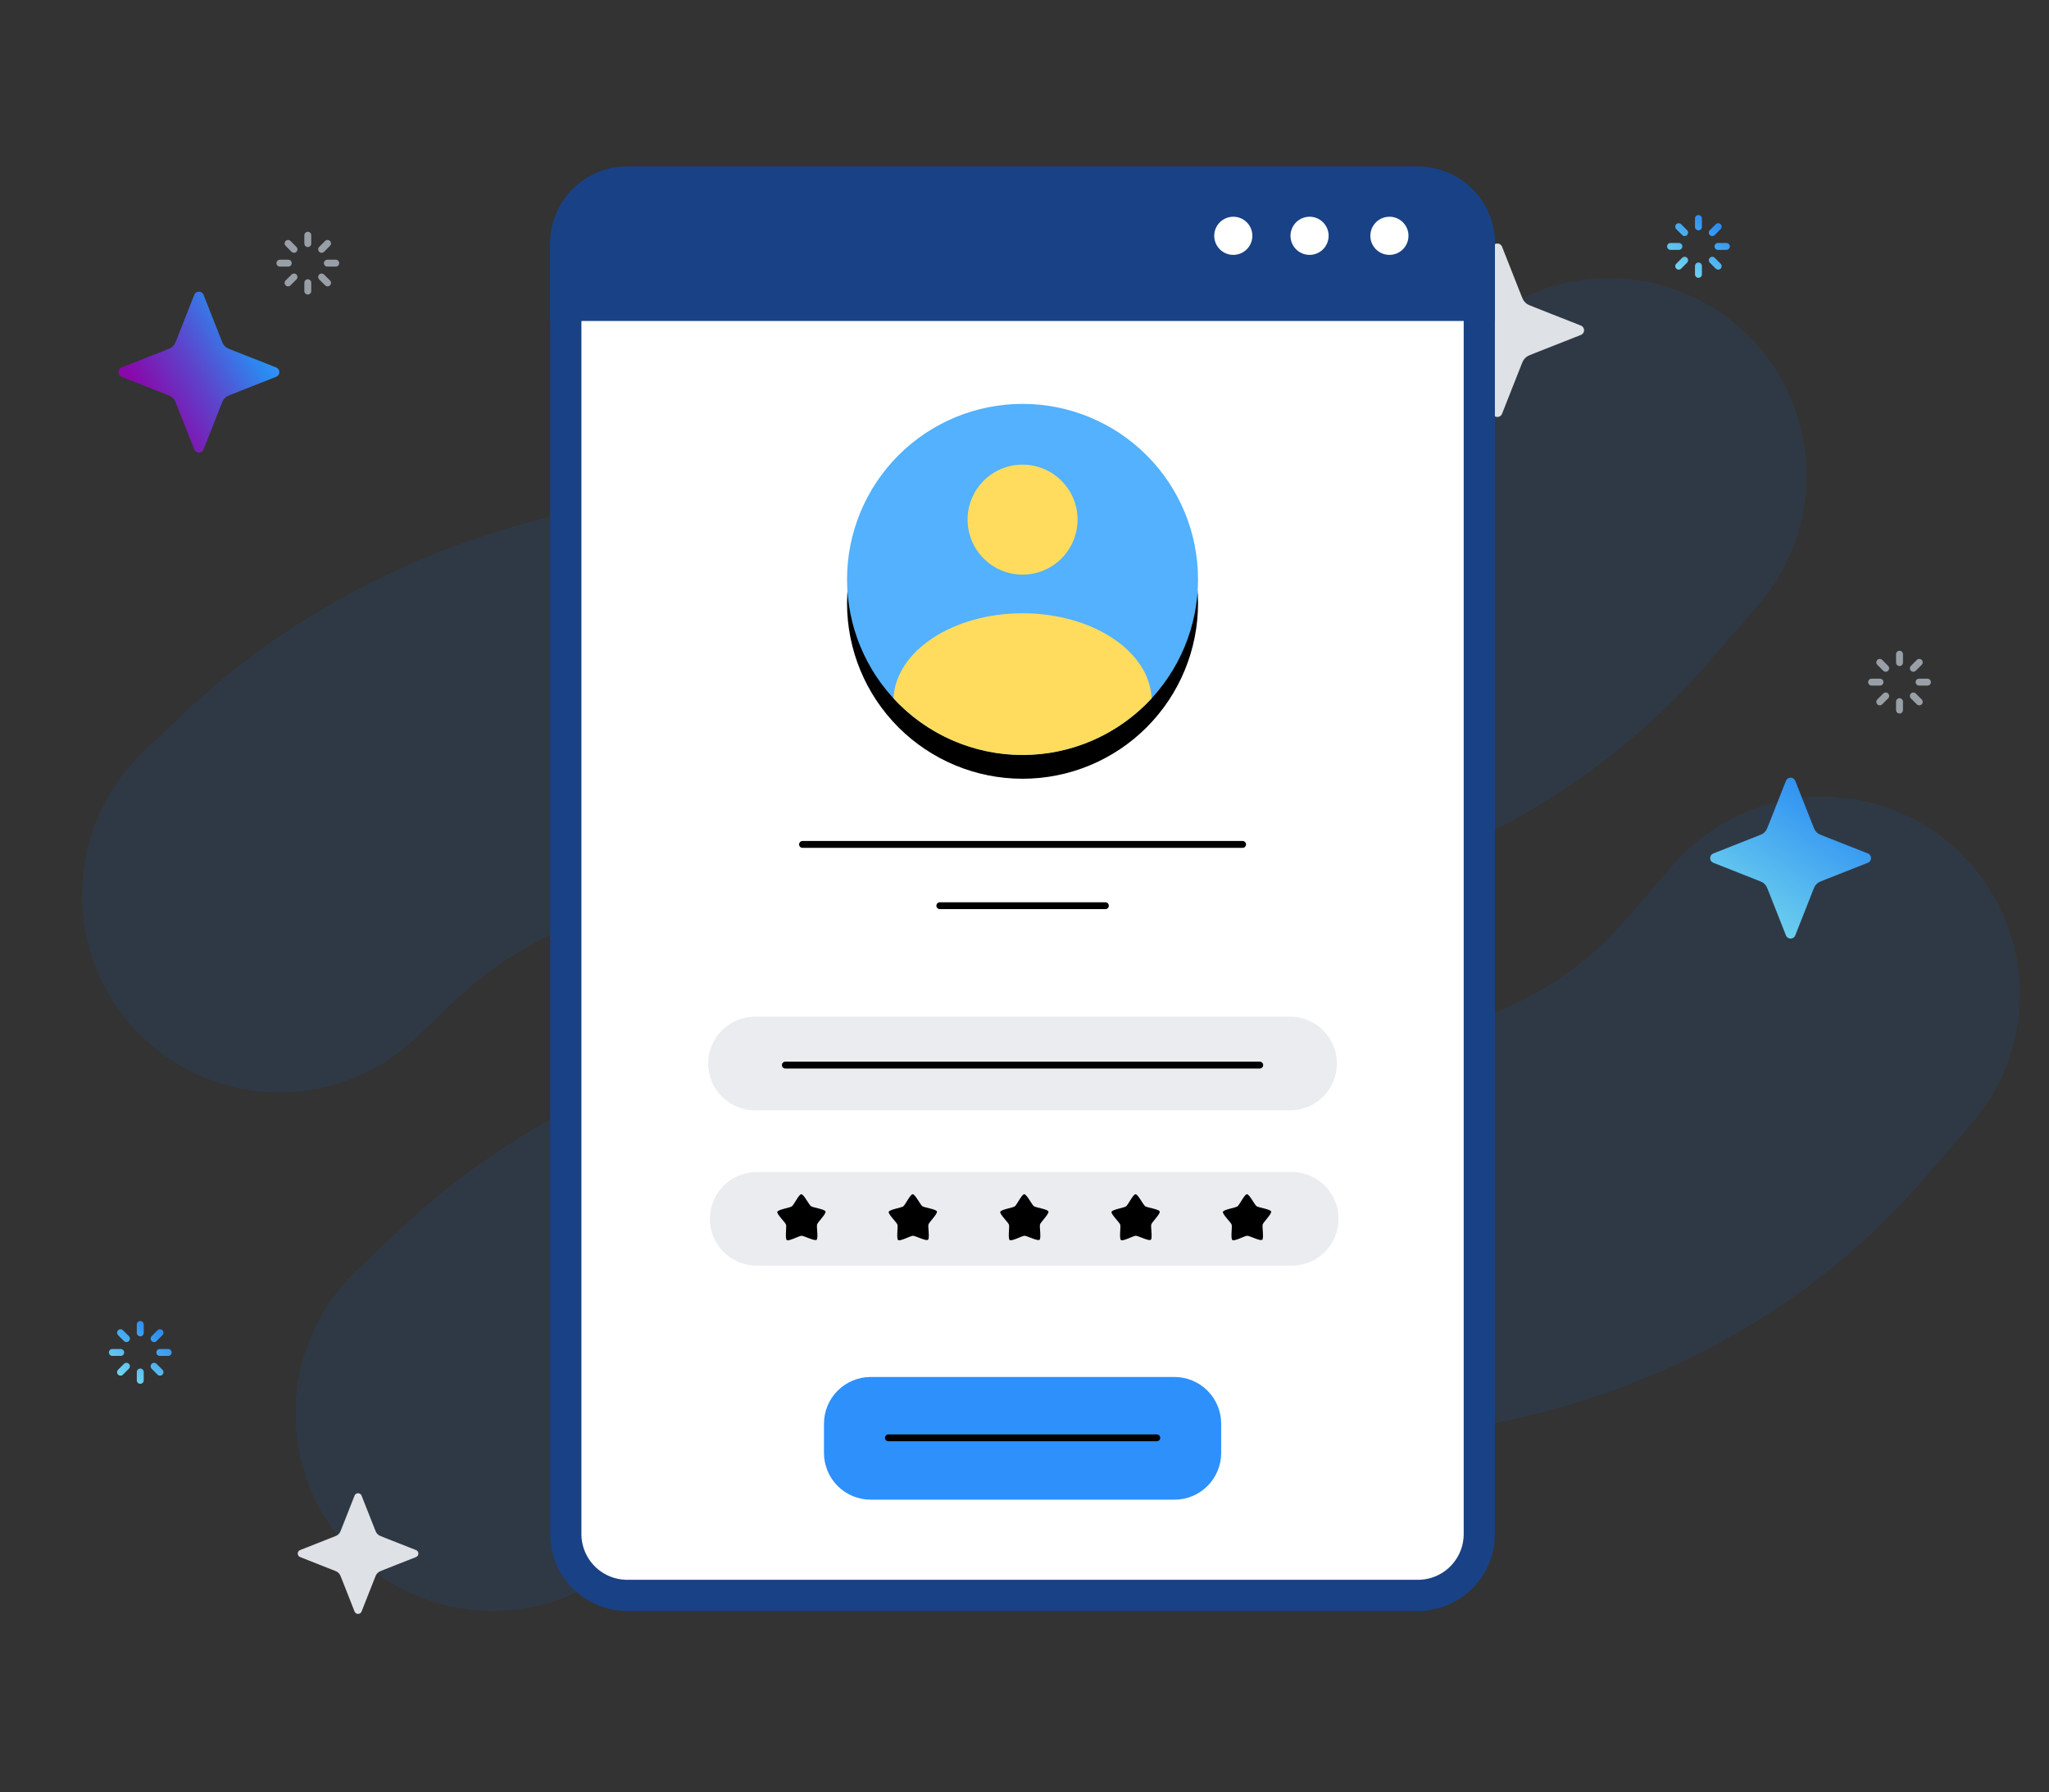 <svg width="231" height="202" viewBox="0 0 231 202" fill="none" xmlns="http://www.w3.org/2000/svg">
<rect x="0" y="0" width="231" height="202" fill="#333333" stroke="none"/>
<g clip-path="url(#clip0_3801_15793)">
<g clip-path="url(#clip1_3801_15793)">
<path d="M205.453 112.065L199.828 118.561C184.825 135.888 159.519 143.542 133.582 138.598V138.598L128.409 137.596C102.455 132.571 76.872 139.103 60.071 155.045L55.565 159.32" stroke="#0A73EB" stroke-opacity="0.1" stroke-width="44.512" stroke-linecap="round"/>
<path d="M181.401 53.614L175.776 60.11C160.773 77.437 135.467 85.091 109.53 80.147V80.147L104.357 79.145C78.403 74.12 52.821 80.651 36.019 96.593L31.513 100.869" stroke="#0A73EB" stroke-opacity="0.1" stroke-width="44.512" stroke-linecap="round"/>
<path d="M22.424 33.445L24.346 38.32C24.524 38.77 24.613 38.995 24.748 39.185C24.869 39.353 25.016 39.5 25.184 39.621C25.374 39.757 25.599 39.845 26.049 40.023L30.924 41.945L26.049 43.868C25.599 44.045 25.374 44.134 25.184 44.27C25.016 44.39 24.869 44.538 24.748 44.706C24.613 44.896 24.524 45.12 24.346 45.571L22.424 50.445L20.501 45.571C20.324 45.12 20.235 44.896 20.099 44.706C19.979 44.538 19.831 44.39 19.663 44.27C19.474 44.134 19.249 44.045 18.799 43.868L13.924 41.945L18.799 40.023C19.249 39.845 19.474 39.757 19.663 39.621C19.831 39.5 19.979 39.353 20.099 39.185C20.235 38.995 20.324 38.77 20.501 38.32L22.424 33.445Z" fill="url(#paint0_linear_3801_15793)" stroke="url(#paint1_linear_3801_15793)" stroke-width="1.133" stroke-linecap="round" stroke-linejoin="round"/>
<path d="M40.368 168.736L41.81 172.392C41.943 172.73 42.01 172.899 42.112 173.041C42.202 173.167 42.312 173.277 42.439 173.368C42.581 173.47 42.75 173.536 43.087 173.669L46.743 175.111L43.087 176.553C42.75 176.686 42.581 176.753 42.439 176.855C42.312 176.945 42.202 177.056 42.112 177.182C42.01 177.324 41.943 177.493 41.81 177.83L40.368 181.486L38.926 177.83C38.793 177.493 38.727 177.324 38.625 177.182C38.534 177.056 38.424 176.945 38.298 176.855C38.156 176.753 37.987 176.686 37.649 176.553L33.993 175.111L37.649 173.669C37.987 173.536 38.156 173.47 38.298 173.368C38.424 173.277 38.534 173.167 38.625 173.041C38.727 172.899 38.793 172.73 38.926 172.392L40.368 168.736Z" fill="#DEE1E5" stroke="#DEE1E5" stroke-width="0.85" stroke-linecap="round" stroke-linejoin="round"/>
<path d="M201.868 88.223L203.791 93.097C203.968 93.547 204.057 93.772 204.193 93.962C204.313 94.13 204.46 94.278 204.629 94.398C204.818 94.534 205.043 94.623 205.493 94.8L210.368 96.723L205.493 98.645C205.043 98.823 204.818 98.911 204.629 99.047C204.46 99.168 204.313 99.315 204.193 99.483C204.057 99.673 203.968 99.898 203.791 100.348L201.868 105.223L199.946 100.348C199.768 99.898 199.679 99.673 199.543 99.483C199.423 99.315 199.276 99.168 199.108 99.047C198.918 98.911 198.693 98.823 198.243 98.645L193.368 96.723L198.243 94.8C198.693 94.623 198.918 94.534 199.108 94.398C199.276 94.278 199.423 94.13 199.543 93.962C199.679 93.772 199.768 93.547 199.946 93.097L201.868 88.223Z" fill="url(#paint2_linear_3801_15793)" stroke="url(#paint3_linear_3801_15793)" stroke-width="1.133" stroke-linecap="round" stroke-linejoin="round"/>
<path d="M108.367 150.32L110.129 154.789C110.292 155.201 110.373 155.408 110.498 155.582C110.608 155.736 110.743 155.871 110.897 155.981C111.071 156.106 111.277 156.187 111.69 156.35L116.159 158.112L111.69 159.874C111.277 160.037 111.071 160.118 110.897 160.243C110.743 160.353 110.608 160.488 110.498 160.642C110.373 160.816 110.292 161.023 110.129 161.435L108.367 165.904L106.604 161.435C106.442 161.023 106.36 160.816 106.236 160.642C106.126 160.488 105.991 160.353 105.836 160.243C105.662 160.118 105.456 160.037 105.044 159.874L100.575 158.112L105.044 156.35C105.456 156.187 105.662 156.106 105.836 155.981C105.991 155.871 106.126 155.736 106.236 155.582C106.36 155.408 106.442 155.201 106.604 154.789L108.367 150.32Z" fill="#DEE1E5" stroke="#DEE1E5" stroke-width="1.133" stroke-linecap="round" stroke-linejoin="round"/>
<path d="M168.811 28.016L170.894 33.297C171.086 33.784 171.182 34.028 171.329 34.233C171.46 34.416 171.619 34.575 171.801 34.706C172.007 34.853 172.251 34.949 172.738 35.141L178.019 37.224L172.738 39.307C172.251 39.499 172.007 39.595 171.801 39.742C171.619 39.873 171.46 40.032 171.329 40.215C171.182 40.42 171.086 40.664 170.894 41.151L168.811 46.432L166.728 41.151C166.536 40.664 166.44 40.42 166.292 40.215C166.162 40.032 166.002 39.873 165.82 39.742C165.615 39.595 165.371 39.499 164.884 39.307L159.603 37.224L164.884 35.141C165.371 34.949 165.615 34.853 165.82 34.706C166.002 34.575 166.162 34.416 166.292 34.233C166.44 34.028 166.536 33.784 166.728 33.297L168.811 28.016Z" fill="#DEE1E5" stroke="#DEE1E5" stroke-width="1.133" stroke-linecap="round" stroke-linejoin="round"/>
<path d="M191.481 30.923V29.979M191.481 25.571V24.627M194.629 27.775H193.685M189.277 27.775H188.333M193.707 25.549L193.039 26.217M189.923 29.333L189.255 30.001M189.255 25.549L189.923 26.217M193.039 29.333L193.707 30.001" stroke="url(#paint4_linear_3801_15793)" stroke-width="0.779" stroke-linecap="round"/>
<path d="M214.148 80.035V79.09M214.148 74.683V73.738M217.296 76.886H216.352M211.944 76.886H211M216.374 74.66L215.706 75.328M212.59 78.445L211.922 79.112M211.922 74.66L212.59 75.328M215.706 78.445L216.374 79.113" stroke="#989FA7" stroke-width="0.779" stroke-linecap="round"/>
<path d="M156.538 171.018V170.262M156.538 166.736V165.98M159.057 168.499H158.301M154.775 168.499H154.02M158.319 166.718L157.785 167.252M155.291 169.746L154.757 170.28M154.757 166.718L155.291 167.252M157.785 169.746L158.319 170.28" stroke="url(#paint5_linear_3801_15793)" stroke-width="0.623" stroke-linecap="round"/>
<path d="M68.704 61.146V60.202M68.704 55.794V54.85M71.852 57.998H70.907M66.5 57.998H65.556M70.93 55.772L70.262 56.44M67.146 59.556L66.478 60.224M66.478 55.772L67.145 56.44M70.262 59.556L70.93 60.224" stroke="url(#paint6_linear_3801_15793)" stroke-width="0.779" stroke-linecap="round"/>
<path d="M15.814 155.589V154.645M15.814 150.237V149.293M18.962 152.441H18.018M13.611 152.441H12.666M18.04 150.215L17.372 150.883M14.256 153.999L13.588 154.667M13.588 150.215L14.256 150.883M17.372 153.999L18.04 154.667" stroke="url(#paint7_linear_3801_15793)" stroke-width="0.779" stroke-linecap="round"/>
<path d="M34.702 32.81V31.866M34.702 27.458V26.514M37.85 29.662H36.906M32.498 29.662H31.554M36.928 27.436L36.26 28.104M33.144 31.22L32.476 31.888M32.476 27.436L33.144 28.104M36.26 31.22L36.928 31.888" stroke="#989FA7" stroke-width="0.779" stroke-linecap="round"/>
<path d="M70.724 20.532H70.728L159.837 20.532L159.841 20.532C160.752 20.53 161.654 20.708 162.496 21.056C163.339 21.404 164.104 21.914 164.748 22.559C165.392 23.203 165.902 23.968 166.25 24.811C166.597 25.653 166.775 26.556 166.773 27.467V27.471L166.773 172.891L166.773 172.895C166.775 173.805 166.597 174.708 166.249 175.55C165.902 176.392 165.391 177.157 164.747 177.801C164.103 178.445 163.338 178.956 162.496 179.303C161.654 179.651 160.751 179.829 159.841 179.827H159.837H70.728H70.725C69.814 179.828 68.911 179.65 68.069 179.302C67.227 178.955 66.462 178.444 65.817 177.8C65.173 177.156 64.662 176.391 64.314 175.549C63.966 174.707 63.788 173.804 63.789 172.893V172.891L63.789 27.458L63.789 27.457C63.788 26.547 63.967 25.645 64.316 24.804C64.664 23.963 65.175 23.198 65.819 22.555C66.464 21.912 67.228 21.402 68.07 21.055C68.912 20.708 69.814 20.53 70.724 20.532Z" fill="white" stroke="#194185" stroke-width="3.517"/>
<path d="M70.728 18.773C69.585 18.771 68.453 18.994 67.397 19.43C66.34 19.866 65.38 20.507 64.572 21.315C63.764 22.123 63.123 23.083 62.687 24.14C62.251 25.196 62.028 26.328 62.03 27.471V36.179H168.531V27.458C168.533 26.317 168.308 25.186 167.872 24.131C167.435 23.076 166.795 22.118 165.987 21.311C165.179 20.504 164.22 19.864 163.165 19.429C162.109 18.994 160.978 18.771 159.837 18.773H70.728Z" fill="#194185"/>
<path d="M141.19 26.576C141.19 27.002 141.065 27.418 140.829 27.772C140.593 28.127 140.257 28.403 139.864 28.566C139.471 28.73 139.038 28.773 138.621 28.69C138.203 28.607 137.819 28.403 137.518 28.102C137.217 27.801 137.012 27.418 136.928 27C136.845 26.583 136.887 26.15 137.05 25.757C137.213 25.363 137.489 25.027 137.843 24.791C138.196 24.554 138.613 24.428 139.038 24.428C139.608 24.428 140.155 24.654 140.559 25.057C140.962 25.459 141.189 26.006 141.19 26.576Z" fill="white"/>
<path d="M149.788 26.576C149.789 27.002 149.663 27.418 149.427 27.772C149.191 28.127 148.856 28.403 148.463 28.566C148.069 28.73 147.637 28.773 147.219 28.69C146.802 28.607 146.418 28.403 146.117 28.102C145.815 27.801 145.61 27.418 145.527 27C145.444 26.583 145.486 26.15 145.649 25.757C145.812 25.363 146.087 25.027 146.441 24.791C146.795 24.554 147.211 24.428 147.637 24.428C148.207 24.428 148.754 24.654 149.157 25.057C149.561 25.459 149.788 26.006 149.788 26.576Z" fill="white"/>
<path d="M158.791 26.576C158.792 27.002 158.666 27.418 158.43 27.772C158.194 28.127 157.859 28.403 157.465 28.566C157.072 28.73 156.64 28.773 156.222 28.69C155.805 28.607 155.421 28.403 155.12 28.102C154.818 27.801 154.613 27.418 154.53 27C154.447 26.583 154.489 26.15 154.652 25.757C154.814 25.363 155.09 25.027 155.444 24.791C155.798 24.554 156.214 24.428 156.64 24.428C157.21 24.428 157.757 24.654 158.16 25.057C158.563 25.459 158.791 26.006 158.791 26.576Z" fill="white"/>
<path d="M135.064 67.994C135.064 73.24 132.98 78.272 129.27 81.983C125.56 85.693 120.528 87.777 115.281 87.777C110.034 87.777 105.001 85.693 101.291 81.983C97.58 78.273 95.495 73.241 95.494 67.994C95.494 62.746 97.579 57.713 101.289 54.002C105 50.292 110.033 48.207 115.281 48.207C117.879 48.207 120.452 48.719 122.852 49.713C125.253 50.708 127.434 52.165 129.271 54.003C131.108 55.84 132.565 58.021 133.559 60.422C134.553 62.822 135.064 65.395 135.064 67.994Z" fill="black"/>
<path d="M135.064 65.31C135.064 67.908 134.553 70.481 133.559 72.882C132.565 75.282 131.108 77.464 129.271 79.301C127.434 81.138 125.253 82.596 122.852 83.59C120.452 84.585 117.879 85.097 115.281 85.097C110.033 85.097 105 83.012 101.289 79.301C97.579 75.591 95.494 70.558 95.494 65.31C95.494 60.062 97.579 55.029 101.289 51.319C105 47.608 110.033 45.523 115.281 45.523C117.879 45.523 120.452 46.035 122.852 47.03C125.253 48.024 127.434 49.482 129.271 51.319C131.108 53.156 132.565 55.338 133.559 57.738C134.553 60.139 135.064 62.712 135.064 65.31Z" fill="#53B1FD"/>
<path d="M121.482 58.57C121.481 60.214 120.827 61.791 119.665 62.953C118.502 64.115 116.926 64.769 115.282 64.77C113.638 64.77 112.061 64.117 110.899 62.954C109.736 61.791 109.083 60.215 109.083 58.57C109.083 57.756 109.243 56.95 109.554 56.197C109.865 55.445 110.322 54.762 110.898 54.186C111.474 53.61 112.157 53.154 112.909 52.842C113.662 52.531 114.468 52.371 115.282 52.371C116.926 52.371 118.503 53.024 119.666 54.187C120.828 55.349 121.482 56.926 121.482 58.57Z" fill="#FFDC5D"/>
<path d="M115.282 69.127C107.422 69.127 100.977 73.384 100.729 78.716C102.581 80.728 104.831 82.334 107.336 83.433C109.841 84.531 112.547 85.098 115.282 85.098C118.017 85.098 120.723 84.531 123.228 83.433C125.733 82.334 127.982 80.728 129.835 78.716C129.586 73.371 123.145 69.127 115.282 69.127Z" fill="#FFDC5D"/>
<path d="M84.987 114.596H145.572C146.949 114.63 148.258 115.201 149.219 116.187C150.181 117.173 150.719 118.496 150.719 119.873C150.719 121.25 150.181 122.573 149.219 123.559C148.258 124.545 146.949 125.116 145.572 125.151H84.987C83.611 125.116 82.302 124.545 81.34 123.559C80.378 122.573 79.84 121.25 79.84 119.873C79.84 118.496 80.378 117.173 81.34 116.187C82.302 115.201 83.611 114.63 84.987 114.596Z" fill="#EAECF0"/>
<path d="M85.175 132.105H145.759C147.136 132.14 148.445 132.711 149.407 133.697C150.369 134.683 150.907 136.006 150.907 137.383C150.907 138.76 150.369 140.083 149.407 141.069C148.445 142.055 147.136 142.626 145.759 142.66H85.175C83.798 142.626 82.489 142.055 81.527 141.069C80.566 140.083 80.027 138.76 80.027 137.383C80.027 136.006 80.566 134.683 81.527 133.697C82.489 132.711 83.798 132.14 85.175 132.105Z" fill="#EAECF0"/>
<path d="M92.051 139.746C91.825 139.913 90.649 139.29 90.371 139.29C90.093 139.29 88.927 139.945 88.701 139.772C88.475 139.598 88.701 138.298 88.615 138.036C88.53 137.774 87.558 136.861 87.633 136.595C87.708 136.33 89.031 136.143 89.27 135.976C89.51 135.809 90.06 134.607 90.338 134.607C90.616 134.607 91.203 135.799 91.429 135.96C91.655 136.12 92.974 136.287 93.066 136.553C93.158 136.818 92.198 137.745 92.116 138.01C92.034 138.275 92.28 139.582 92.057 139.746H92.051Z" fill="black"/>
<path d="M104.609 139.746C104.383 139.913 103.208 139.29 102.929 139.29C102.651 139.29 101.485 139.945 101.259 139.772C101.033 139.598 101.259 138.298 101.174 138.036C101.089 137.774 100.116 136.861 100.192 136.595C100.267 136.33 101.593 136.143 101.829 135.976C102.065 135.809 102.618 134.607 102.897 134.607C103.175 134.607 103.761 135.799 103.987 135.96C104.213 136.12 105.533 136.287 105.625 136.553C105.716 136.818 104.757 137.745 104.675 138.01C104.593 138.275 104.839 139.582 104.616 139.746H104.609Z" fill="black"/>
<path d="M117.184 139.746C116.958 139.913 115.782 139.29 115.504 139.29C115.225 139.29 114.059 139.945 113.833 139.772C113.607 139.598 113.833 138.298 113.748 138.036C113.663 137.774 112.691 136.861 112.766 136.595C112.841 136.33 114.168 136.143 114.403 135.976C114.639 135.809 115.193 134.607 115.471 134.607C115.749 134.607 116.335 135.799 116.561 135.96C116.787 136.12 118.107 136.287 118.199 136.553C118.291 136.818 117.331 137.745 117.249 138.01C117.167 138.275 117.413 139.582 117.19 139.746H117.184Z" fill="black"/>
<path d="M129.728 139.746C129.502 139.913 128.326 139.29 128.048 139.29C127.769 139.29 126.603 139.945 126.377 139.772C126.151 139.598 126.377 138.298 126.292 138.036C126.207 137.774 125.234 136.861 125.31 136.595C125.385 136.33 126.711 136.143 126.947 135.976C127.183 135.809 127.74 134.607 128.018 134.607C128.296 134.607 128.879 135.799 129.105 135.96C129.331 136.12 130.651 136.287 130.743 136.553C130.834 136.818 129.875 137.745 129.793 138.01C129.711 138.275 129.957 139.582 129.734 139.746H129.728Z" fill="black"/>
<path d="M142.288 139.746C142.065 139.913 140.886 139.29 140.611 139.29C140.336 139.29 139.164 139.945 138.938 139.772C138.712 139.598 138.938 138.298 138.853 138.036C138.768 137.774 137.795 136.861 137.87 136.595C137.946 136.33 139.272 136.143 139.508 135.976C139.744 135.809 140.3 134.607 140.579 134.607C140.857 134.607 141.44 135.799 141.666 135.96C141.892 136.12 143.212 136.287 143.303 136.553C143.395 136.818 142.439 137.745 142.354 138.01C142.268 138.275 142.517 139.582 142.295 139.746H142.288Z" fill="black"/>
<path d="M98.172 155.207H132.394C133.087 155.206 133.774 155.341 134.415 155.606C135.056 155.871 135.639 156.26 136.129 156.75C136.62 157.241 137.009 157.823 137.273 158.464C137.538 159.105 137.674 159.792 137.673 160.486V163.761C137.674 164.454 137.538 165.141 137.273 165.782C137.009 166.423 136.62 167.005 136.129 167.495C135.639 167.986 135.056 168.374 134.415 168.639C133.774 168.903 133.087 169.038 132.394 169.037H98.172C97.478 169.038 96.791 168.903 96.15 168.639C95.509 168.374 94.927 167.986 94.436 167.495C93.946 167.005 93.557 166.423 93.292 165.782C93.027 165.141 92.891 164.454 92.893 163.761V160.486C92.891 159.792 93.027 159.105 93.292 158.464C93.557 157.823 93.945 157.241 94.436 156.75C94.926 156.26 95.509 155.871 96.15 155.606C96.791 155.341 97.478 155.206 98.172 155.207Z" fill="#2E90FA"/>
<path d="M100.156 161.68C100.054 161.68 99.955 161.72 99.883 161.793C99.81 161.865 99.77 161.964 99.77 162.066C99.769 162.117 99.778 162.168 99.797 162.215C99.816 162.262 99.845 162.305 99.881 162.341C99.917 162.377 99.96 162.406 100.007 162.425C100.054 162.444 100.105 162.453 100.156 162.453H130.416C130.518 162.453 130.616 162.412 130.689 162.339C130.761 162.267 130.802 162.169 130.802 162.066C130.802 161.964 130.761 161.865 130.689 161.793C130.616 161.72 130.518 161.68 130.416 161.68H100.156Z" fill="black"/>
<path d="M88.538 119.666C88.435 119.666 88.337 119.707 88.264 119.779C88.192 119.852 88.151 119.95 88.151 120.052C88.151 120.155 88.192 120.253 88.264 120.326C88.337 120.398 88.435 120.439 88.538 120.439H142.022C142.125 120.439 142.223 120.398 142.296 120.326C142.368 120.253 142.409 120.155 142.409 120.052C142.409 119.95 142.368 119.852 142.296 119.779C142.223 119.707 142.125 119.666 142.022 119.666H88.538Z" fill="black"/>
<path d="M105.953 102.474C105.85 102.474 105.752 102.433 105.68 102.361C105.607 102.288 105.566 102.19 105.566 102.088C105.566 101.985 105.607 101.887 105.68 101.814C105.752 101.742 105.85 101.701 105.953 101.701H124.619C124.722 101.701 124.82 101.742 124.893 101.814C124.965 101.887 125.006 101.985 125.006 102.088C125.006 102.19 124.965 102.288 124.893 102.361C124.82 102.433 124.722 102.474 124.619 102.474H105.953Z" fill="black"/>
<path d="M90.474 95.566C90.372 95.566 90.273 95.525 90.201 95.453C90.129 95.38 90.088 95.282 90.088 95.179C90.088 95.077 90.129 94.979 90.201 94.906C90.273 94.834 90.372 94.793 90.474 94.793H140.088C140.191 94.793 140.289 94.834 140.361 94.906C140.434 94.979 140.475 95.077 140.475 95.179C140.475 95.282 140.434 95.38 140.361 95.453C140.289 95.525 140.191 95.566 140.088 95.566H90.474Z" fill="black"/>
</g>
</g>
<defs>
<linearGradient id="paint0_linear_3801_15793" x1="22.424" y1="23.16" x2="6.574" y2="32.654" gradientUnits="userSpaceOnUse">
<stop offset="0.03" stop-color="#3B96F7"/>
<stop offset="0.172" stop-color="#2A8BF2"/>
<stop offset="0.532" stop-color="#5D44CB"/>
<stop offset="0.893" stop-color="#8908AA"/>
</linearGradient>
<linearGradient id="paint1_linear_3801_15793" x1="22.424" y1="23.16" x2="6.574" y2="32.654" gradientUnits="userSpaceOnUse">
<stop offset="0.03" stop-color="#3B96F7"/>
<stop offset="0.172" stop-color="#2A8BF2"/>
<stop offset="0.532" stop-color="#5D44CB"/>
<stop offset="0.893" stop-color="#8908AA"/>
</linearGradient>
<linearGradient id="paint2_linear_3801_15793" x1="207.048" y1="89.019" x2="196.821" y2="104.293" gradientUnits="userSpaceOnUse">
<stop stop-color="#2A8BF2"/>
<stop offset="1" stop-color="#70D4EE"/>
</linearGradient>
<linearGradient id="paint3_linear_3801_15793" x1="207.048" y1="89.019" x2="196.821" y2="104.293" gradientUnits="userSpaceOnUse">
<stop stop-color="#2A8BF2"/>
<stop offset="1" stop-color="#70D4EE"/>
</linearGradient>
<linearGradient id="paint4_linear_3801_15793" x1="193.4" y1="24.922" x2="189.612" y2="30.579" gradientUnits="userSpaceOnUse">
<stop stop-color="#2A8BF2"/>
<stop offset="1" stop-color="#70D4EE"/>
</linearGradient>
<linearGradient id="paint5_linear_3801_15793" x1="156.538" y1="162.933" x2="151.842" y2="165.746" gradientUnits="userSpaceOnUse">
<stop offset="0.03" stop-color="#3B96F7"/>
<stop offset="0.172" stop-color="#2A8BF2"/>
<stop offset="0.532" stop-color="#5D44CB"/>
<stop offset="0.893" stop-color="#8908AA"/>
</linearGradient>
<linearGradient id="paint6_linear_3801_15793" x1="70.622" y1="55.145" x2="66.835" y2="60.802" gradientUnits="userSpaceOnUse">
<stop stop-color="#2A8BF2"/>
<stop offset="1" stop-color="#70D4EE"/>
</linearGradient>
<linearGradient id="paint7_linear_3801_15793" x1="17.733" y1="149.588" x2="13.945" y2="155.245" gradientUnits="userSpaceOnUse">
<stop stop-color="#2A8BF2"/>
<stop offset="1" stop-color="#70D4EE"/>
</linearGradient>
<clipPath id="clip0_3801_15793">
<rect width="230.444" height="170" fill="white" transform="translate(0.556 15.5)"/>
</clipPath>
<clipPath id="clip1_3801_15793">
<rect width="230.444" height="170" fill="white" transform="translate(-0.244 15.5)"/>
</clipPath>
</defs>
</svg>
